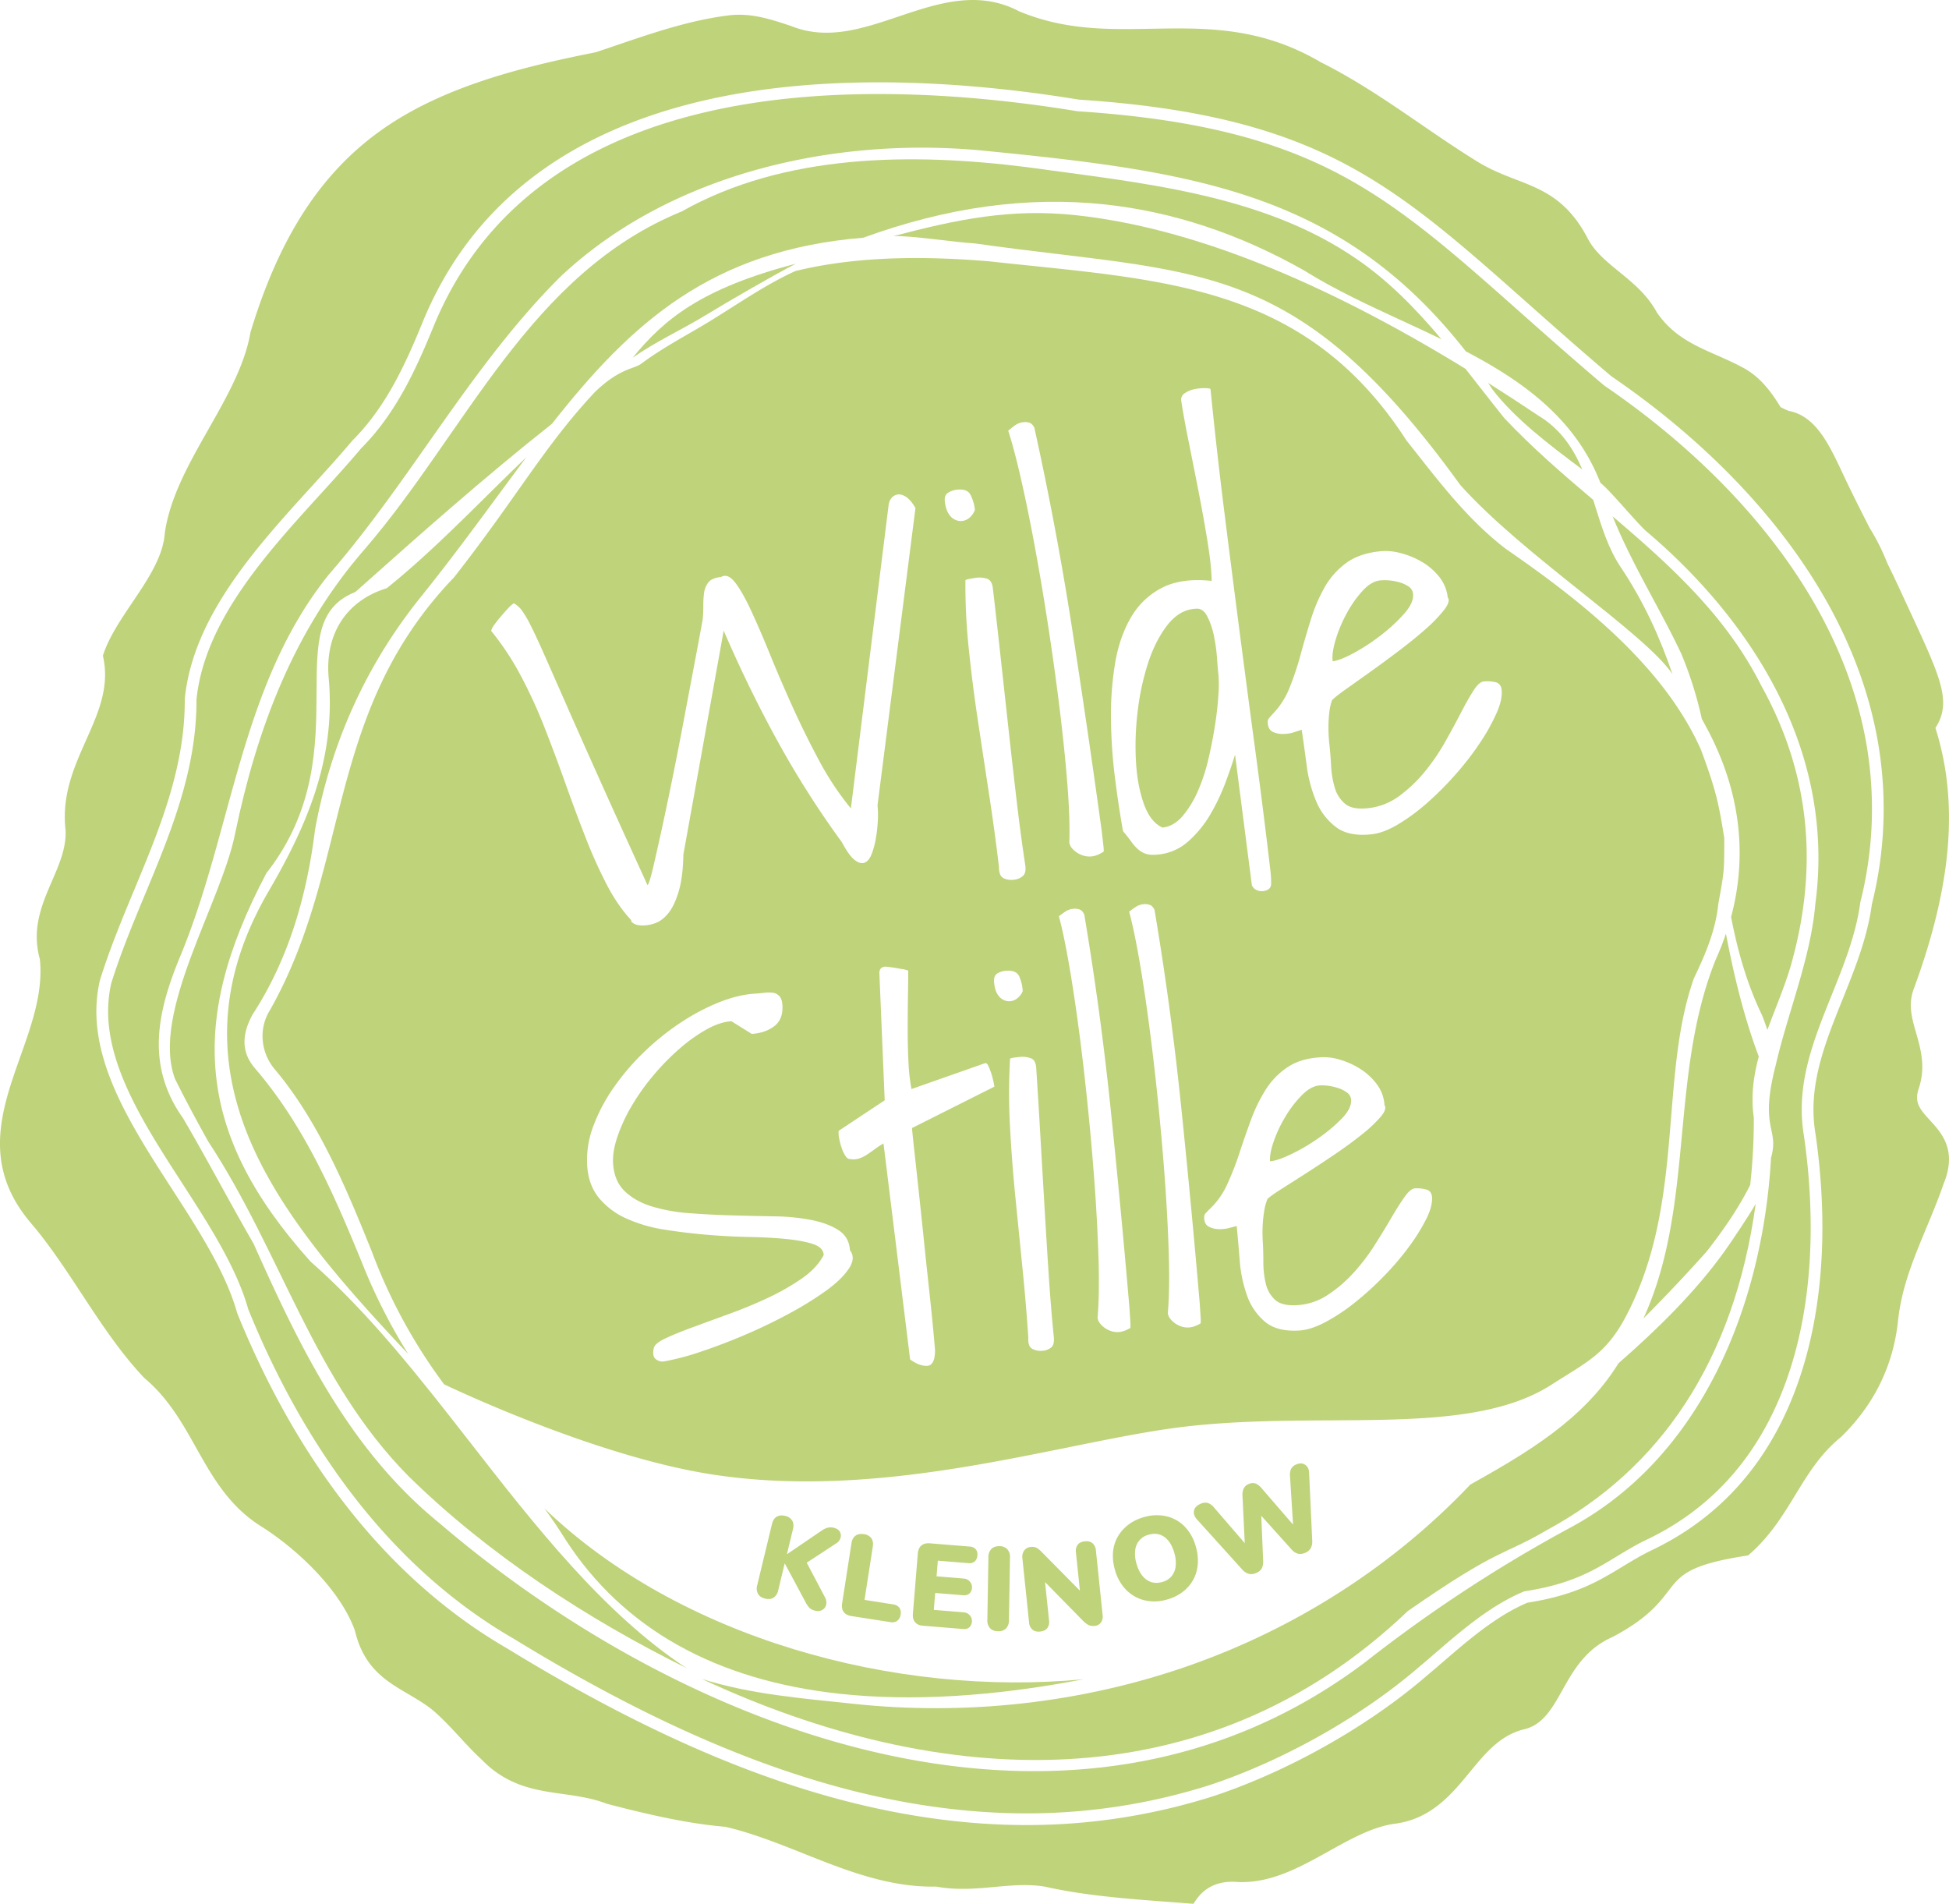 <svg xmlns="http://www.w3.org/2000/svg" width="1690.131" height="1650.745" viewBox="0 0 1690.131 1650.745"><g transform="translate(0 0)"><path d="M1154.615,1671.479c-.078,0-.164.017-.25.017a.857.857,0,0,1-.095.043c.035-.009.155-.035.345-.069Z" transform="translate(-158.849 -230.041)" fill="#bfd37a"></path><path d="M565.722,1543.658c49.94,77.157,130.124,122.164,238.327,133.772,62.16,6.666,132.806,2.363,210.955-12.634h0c-164.257,15.626-350.841-35.952-467.5-148.1q9.805,13.388,18.222,26.967Z" transform="translate(-75.343 -208.741)" fill="#bfd37a"></path><path d="M253.874,1064.647c29.278,61.272,80.089,117.982,131.59,172.751a489.24,489.24,0,0,1-40.066-79.071c-24.431-59.608-49.992-118.836-92.9-168.759-12.573-14.626-10.926-30.4-2-46.715,31.511-48.422,47.112-103.537,54.123-160.307,13.669-74.475,43.731-141.74,91.058-200.848,34.5-42.834,63.807-84.134,92.171-121.949-11.685,11.159-23.138,22.456-34.478,33.659-27.725,27.38-56.4,55.675-86.583,79.916-35,10.685-53.8,39.738-50.328,77.933,6.6,72.569-21.421,132.211-52.709,185.868C220.061,912.705,216.827,987.128,253.874,1064.647Z" transform="translate(-31.419 -63.28)" fill="#bfd37a"></path><path d="M898.55,234.2c16.04-.44,52.631,5.338,70.508,6.364,194.983,27.725,276.633,9.547,421,209.566,55.192,61.47,158.755,127.339,183.876,163.748-10.943-32.175-25.259-63.454-45.085-93.016-10.236-15.264-16.032-33.788-21.637-51.691-.647-2.078-1.3-4.148-1.958-6.226-26.716-22.689-53.3-45.568-77.234-71.06-11.211-13.962-22.249-28.338-33.521-42.593-125.8-77.234-239.31-122.613-337.595-133.16-56.667-6.157-103.244,3.587-158.358,18.067Z" transform="translate(-123.656 -29.494)" fill="#bfd37a"></path><path d="M1578.043,460.014c-7.874-18.4-18.921-35.211-38.453-46.887h0q-22.068-14.773-43.24-28.157c1.319,1.966,2.639,3.932,3.967,5.942,19.352,25.13,49.259,47.931,77.717,69.1Z" transform="translate(-205.926 -52.989)" fill="#bfd37a"></path><path d="M1673.6,971.357c-9.012-9.788-13.557-15.454-9.9-27.027,6.5-18.679,1.958-34.555-2.061-48.569-3.9-13.617-7.27-25.38-1.656-39.419,32.788-89.5,38.652-161.187,18.36-225.158.561-.854,1.078-1.707,1.552-2.535,12.134-21.516,2.285-42.731-24.026-99.432q-4.23-9.107-9.046-19.542c-2.992-6.5-6.3-13.41-10.383-21.715a182.124,182.124,0,0,0-15.2-30.278c-7.46-14.695-15.169-29.873-22.267-44.973l-.949-2.018c-12.013-25.587-23.353-49.751-46.56-54.347-.716-.147-2.6-.871-7.416-3.329-8.262-13.608-18.231-27.053-34.073-35.013-7.123-3.76-14.281-6.916-21.2-9.969-19.593-8.641-38.1-16.808-52.044-37.2-8.2-15.238-20.663-25.406-32.719-35.237-11.211-9.15-21.8-17.791-27.725-29.873-17.558-32.986-39.092-41.3-61.893-50.1-10.5-4.053-21.361-8.244-32.7-15.152-17.041-10.478-33.805-21.965-50.009-33.064-27.389-18.765-55.71-38.16-86.5-53.519-52.044-30.623-99.863-29.761-146.13-28.95-38.8.716-75.449,1.345-115.222-15.083-35.47-18.739-70.568-6.968-104.5,4.433-31.891,10.711-62.014,20.818-93.335,8.279l-.431-.155c-16.859-5.614-34.28-11.4-53.183-9.107-33,3.915-65.782,15.066-97.475,25.845-6.131,2.087-12.237,4.165-18.334,6.183C450.635,58.393,382.4,75.735,329.7,113.542c-51.872,37.22-87.566,92.516-112.333,174.036l-.216.914c-4.872,28.182-20.878,56.391-36.366,83.668-16.523,29.105-33.6,59.2-37.9,90.265l-.052.474c-1.509,20.085-15.074,40.213-28.2,59.685-9.624,14.281-19.585,29.053-24.724,43.9l-.681,1.975.414,2.044c5.26,25.811-4.536,47.819-14.919,71.12-10.538,23.672-21.439,48.155-17.843,78.433.612,15.109-5.39,29.019-11.746,43.748-8.8,20.412-17.912,41.523-10.59,67.722,3.079,28.295-7.02,56.77-16.8,84.315-16.515,46.534-33.59,94.655,9.081,144.672,15.954,18.714,30.14,40.3,43.861,61.168,16.532,25.156,33.624,51.156,54.235,72.94l.638.6c20.421,17.161,32.667,38.979,44.507,60.073,13.764,24.509,27.993,49.854,54.856,67.214,32.218,20,70.267,55.977,82.857,91.421,7.658,32.313,27.1,43.722,45.9,54.761,6.951,4.079,14.134,8.3,20.775,13.5,8.684,7.244,16.48,15.687,24.017,23.845,6.106,6.623,12.427,13.453,19.266,19.731,22.318,23.034,46.8,26.484,70.491,29.812,12.41,1.751,25.25,3.553,37.626,8.3l.819.267c33.46,8.693,69,17.1,102.243,19.826,23.051,5.338,45.879,14.427,67.955,23.215C732.857,1621.5,770.034,1636.3,810,1635.853q.867,0,1.733-.026c18.067,3.3,34.737,1.776,50.863.3,14.842-1.363,28.855-2.63,43.464-.259,34.512,7.787,72.077,10.607,108.409,13.324q8.059.595,15.98,1.216l4.389.345,2.518-3.588c8.115-11.556,20.309-16.7,36.28-15.29l.423.026c28.441.992,53.631-13.074,78.036-26.647,19.145-10.65,37.229-20.706,55.951-23.733,32.495-3.587,50.578-25.552,66.524-44.938,13.746-16.7,26.734-32.486,47.776-37.3,15.816-4,23.879-18.386,32.417-33.615,9.417-16.8,20.085-35.832,43.274-46.12l.466-.233c29.64-15.626,39.937-28.984,48.207-39.721,10.607-13.764,17.61-22.853,67.015-30.58l2.216-.354,1.682-1.475c17.515-15.411,28.553-33.469,39.212-50.923,11.194-18.317,21.758-35.608,39.307-49.966l.5-.44c28.458-27.734,45.033-61.479,49.276-100.355,2.9-28.674,13.444-54.045,24.621-80.9,5.114-12.3,10.4-25.009,14.9-38.083,12.039-29.2-1.751-44.18-11.815-55.123ZM1623.183,784.42c-3.846,28.648-14.738,55.727-25.276,81.917-15.644,38.9-30.425,75.648-23.6,116.524l.017.1c7.718,53.209,11.858,132.392-12.28,207.471-23.362,72.655-67.576,124.657-131.426,154.564-8.529,4.252-16.118,8.857-23.457,13.307-21.076,12.78-40.98,24.854-82.6,31.356-26.82,11.375-50.63,31.891-73.673,51.725-4.89,4.217-9.943,8.563-14.911,12.72-50.57,43.352-119.4,82.029-184.092,103.425a534.176,534.176,0,0,1-161.808,24.949H889.6c-50.673-.043-103.641-7.166-157.444-21.154-89.98-23.4-185.6-66.567-292.294-131.952-52.717-30.494-100.191-72.759-141.094-125.64-36.341-46.982-67.61-102.416-92.938-164.766l-.233-.681c-9.84-35.168-33.581-71.914-56.546-107.452-37.746-58.417-76.786-118.827-62.436-180.7l.121-.448c8.348-26.82,19.248-53.053,29.8-78.433,21.646-52.1,44.033-105.96,43.679-164.852v-.138l.035-.535C167.378,534.761,222.1,474.662,270.4,421.635c12.453-13.677,24.216-26.587,35.03-39.454l.371-.405c29.286-29.278,46.129-66.851,60.867-102.838C407.542,179.462,489.855,114.87,611.339,86.946,724.146,61.014,849.777,72.3,935.377,86.36c97.319,6.425,167.387,23.017,227.167,53.812,56.926,29.321,103.442,70.594,162.343,122.854,21.361,18.955,45.559,40.428,72.405,63.2,81.71,55.83,146.276,123.311,186.713,195.147,22.87,40.627,38,82.624,44.964,124.838a340.111,340.111,0,0,1-5.821,138.187Z" transform="translate(0.006 -0.01)" fill="#bfd37a"></path><path d="M1590.156,539.383c-39.713-70.551-103.278-136.911-183.816-191.9l-.423-.319c-27.018-22.9-51.329-44.481-72.776-63.514-58.366-51.786-104.46-92.688-160.256-121.431-58.538-30.149-127.442-46.4-223.433-52.726l-.491-.06c-84.711-13.927-209.049-25.164-320.365.423C510.511,137,430.586,199.563,391.037,295.813c-15.109,36.884-32.425,75.458-62.971,106.038-10.909,12.979-22.706,25.923-35.185,39.635C245.692,493.3,192.225,552.017,185.343,619.558c.31,60.867-22.448,115.628-44.456,168.6-10.443,25.121-21.232,51.1-29.442,77.424-13.289,57.641,24.526,116.162,61.1,172.76,23.336,36.108,47.457,73.44,57.736,110.022,24.966,61.41,55.744,115.972,91.481,162.179,40.109,51.846,86.6,93.266,138.2,123.1l.112.069c105.857,64.868,200.58,107.659,289.6,130.814,52.976,13.781,105.089,20.783,154.9,20.835h.466a523.7,523.7,0,0,0,158.677-24.457c63.437-20.982,131-58.935,180.659-101.51,4.959-4.148,9.978-8.477,14.842-12.66,23.81-20.507,48.422-41.7,76.95-53.648l.569-.241.612-.095c40.049-6.175,59.219-17.791,79.5-30.1,7.537-4.571,15.325-9.3,24.25-13.746l.112-.052c61.22-28.665,103.649-78.623,126.123-148.51,23.543-73.207,19.472-150.7,11.909-202.848-7.278-43.671,8.011-81.684,24.207-121.94,10.331-25.69,21.016-52.26,24.664-79.753l.1-.561a330.124,330.124,0,0,0,5.718-134.358c-6.778-41.041-21.516-81.926-43.8-121.518Zm-1.009,257.609c-3.872,46.43-24.034,94.749-34.15,138.963-14.841,56.874,3.156,54.606-4.217,80.943-7.175,126.838-59.711,260.171-175.925,321.7A1248.693,1248.693,0,0,0,1198.5,1454.52c-251.676,189.6-586.253,63.98-802.063-120.465-78.614-63.687-121.388-152.744-161.592-242.673-20.8-35.987-40.075-72.836-61.1-108.694-32.253-45.309-22.793-91.421-2.76-139.843C216.854,732.719,223,606.89,300.16,511.149,372,428.576,423.557,329.9,501.137,252.755c97.94-92.042,244.639-122.345,372.711-108.487,179.168,17.774,305.566,37.039,412.26,173.424,50.259,26.277,95.258,58.883,116.7,114.023,8.055,6.028,33.1,36.548,40.221,42.334,86.462,73.3,164.464,186.075,146.139,322.917Z" transform="translate(-14.958 -13.022)" fill="#bfd37a"></path><path d="M1715.085,961.659c-40.256,100.76-17.765,212.774-62.505,310.758q28.459-28.575,54.666-57.848l.129-.147.121-.155c12.823-16.445,26.9-36.151,37.66-57.6a510.466,510.466,0,0,0,3.13-58.417c-2.63-18.489-.267-35.918,4.321-52.89-12.927-34.452-21.585-70.439-28.493-106.581a244.566,244.566,0,0,1-9.029,22.87Z" transform="translate(-227.427 -129.206)" fill="#bfd37a"></path><path d="M1621.62,519.229c9.84,24.431,22.43,47.983,34.728,70.9,8.434,15.721,17.161,31.977,24.819,48.224a330.57,330.57,0,0,1,17.756,56.348c.828,1.552,1.682,3.087,2.492,4.665,30.1,54.364,37.9,111.229,22.9,167.18,5.64,29.235,13.738,58.1,27.044,85.6q2.419,6.2,4.441,12.375c6.692-18.36,14.617-36.53,20.188-55.322h0c24.078-84.34,17.7-165.473-25.552-243.328-30.433-60.53-78.908-104.132-128.8-146.656Z" transform="translate(-223.166 -71.465)" fill="#bfd37a"></path><path d="M431.505,1273.14c-42.852-55.02-87.152-111.911-138.808-157.306-50.139-55.968-76.148-107.185-81.857-161.152-5.58-52.717,8.279-108.47,43.6-175.408,43.041-54.925,43.334-111.617,43.576-157.185.224-42.42.379-73.078,32.719-86.358l.9-.371.724-.638,1.621-1.44C386.325,486.66,442.742,436.453,502.16,389.5c68.533-87.221,138.1-150.562,269.941-161.325,72.966-26.587,142.4-36.056,209.885-28.821,58.461,6.27,116.481,25.518,172.441,57.219,26.527,16.644,56.607,30.511,85.694,43.93,11.116,5.123,22.275,10.28,33.314,15.618-21.818-25.9-45.335-50.208-73.276-69.335-82.987-57.3-189.594-66.317-286.637-79.856-99.467-12.453-209.67-11.789-298.848,38.462C482.463,259.476,428.082,395.611,340.257,497.656c-61.988,70.724-93.913,156.1-112.773,246.692C215.8,804.4,153.725,900.576,175.327,957.673c7.391,15.092,20.438,39.393,28.665,54.037,63.678,96.629,91.058,206.824,173.855,290.388,68.818,67.559,154.573,123.57,241.052,166.344-71.965-47.181-132.375-124.665-187.4-195.32Z" transform="translate(-23.501 -22.054)" fill="#bfd37a"></path><path d="M777.742,265.13c-81.383,21.335-113.8,47.526-141.542,81.529,20.1-14.1,42.765-24.354,63.385-36.927C719.437,297.624,758.442,274.987,777.742,265.13Z" transform="translate(-87.55 -36.496)" fill="#bfd37a"></path><path d="M1500.668,1348.645c-30.459,49.1-79.149,77.441-128.529,105.21-66.636,70.275-151.278,124.665-244.863,157.306-91.628,31.96-192,43.274-290.268,32.744-44.516-4.8-88.454-8.063-131.168-21.5,205.056,95.577,435.768,109.436,612.124-58.909,80.572-56.029,81.538-47.224,120.759-70.31,97.6-52.734,162.11-146.035,180.91-282.748-5.528,9.762-20.421,31.96-26.967,41.066-24.923,34.806-57.59,67.093-92,97.138Z" transform="translate(-97.134 -166.592)" fill="#bfd37a"></path><path d="M1149.2,781.629q5.64,15.549,16.092,20.18,9.766-1.138,17.3-9.9a87.246,87.246,0,0,0,13.237-21.585,157.388,157.388,0,0,0,9.3-28.32q3.6-15.5,5.761-29.718,2.16-14.2,2.837-25.768a108.729,108.729,0,0,0,0-17.334c-.345-2.958-.759-7.718-1.216-14.264a146.146,146.146,0,0,0-2.725-19.49,65.43,65.43,0,0,0-5.8-16.885q-3.777-7.205-9.986-6.485-13.88.724-24.267,13.867t-16.877,32.813a217.717,217.717,0,0,0-9.193,42.722,244.7,244.7,0,0,0-1.406,43.835q1.306,20.788,6.951,36.332Z" transform="translate(-157.136 -84.233)" fill="#bfd37a"></path><path d="M1358.755,646.309a173.746,173.746,0,0,0,23.612-15.592,143.71,143.71,0,0,0,19.9-18.532q8.343-9.521,7.459-17.084a8.462,8.462,0,0,0-3.889-6.3,28.1,28.1,0,0,0-7.848-3.587,46.5,46.5,0,0,0-8.969-1.656,41.884,41.884,0,0,0-8.1.043q-7.554.88-15.135,9.2a98.481,98.481,0,0,0-13.695,19.61,119.517,119.517,0,0,0-9.5,22.724q-3.389,11.435-2.561,18.532,6.662-.776,18.722-7.365Z" transform="translate(-184.39 -80.296)" fill="#bfd37a"></path><path d="M1295.555,1150.9a167.789,167.789,0,0,0,23.612-13.91,139.615,139.615,0,0,0,20.162-16.937q8.538-8.8,8.063-16.152a8.237,8.237,0,0,0-3.449-6.287,27.06,27.06,0,0,0-7.416-3.855,45.32,45.32,0,0,0-8.6-2.044,39.766,39.766,0,0,0-7.83-.354q-7.36.479-15.092,8.149a95.352,95.352,0,0,0-14.212,18.291,115,115,0,0,0-10.314,21.508q-3.842,10.892-3.4,17.8,6.481-.427,18.472-6.2Z" transform="translate(-175.744 -150.195)" fill="#bfd37a"></path><path d="M1511.5,686.129c-32.313-73.121-104.744-129.952-168.948-174.2-34.53-26.242-60.021-60.918-86.634-94.4-88.54-137.2-213.645-138.92-361.06-155.15-69.085-5.9-123.544-2.716-168.741,8.339-24.767,11.194-47.767,27.174-72.6,42.524-19.921,12.315-41.661,23.241-61.686,38.255-7.08,4.51-18.369,3.829-39.505,24.034-44.128,47.146-66.886,90.049-122.173,160.7C317.208,653.713,341.561,785.889,270.381,911.676c-10.012,16.023-7.994,36.755,4.226,51.217,38,44.982,62.462,104.2,84.108,157.884a464.213,464.213,0,0,0,62.738,115.265c16.032,7.615,135.9,63.454,233.4,78.287,145.457,22.12,290.1-24.379,393.632-39.566,125.476-18.4,258.368,10.064,333.628-38.643,29.554-19.128,46.844-25.906,64.394-59.426,51.355-97.94,28.191-206.281,58.736-292.743,9.952-20.6,18.8-41.515,21.146-64.264,5.166-29.243,5.166-26.889,5.166-57.434-4.648-28.691-6.615-39.937-20.068-76.122Zm-508.19-75.251q3.842-22.961,13.8-39.885a65.522,65.522,0,0,1,26.941-25.656q16.984-8.732,42.981-5.925-.116-12.586-3.45-33.365-3.337-20.762-7.8-43.662Q1071.3,439.5,1067,418.163t-6.347-35.056a6.463,6.463,0,0,1,3.079-6.442,22.328,22.328,0,0,1,7.934-3.406,42.989,42.989,0,0,1,8.658-1.009q4.269-.039,5.709.681,5.485,54.731,12.091,107.314,6.584,52.583,13.358,104.693t13.677,103.528q6.908,51.432,12.927,102.942a87.449,87.449,0,0,1,.552,10.512q-.013,5.627-7.123,6.459a10.581,10.581,0,0,1-5.511-.931,7.658,7.658,0,0,1-4.1-4.252l-14.566-113.109q-3.247,10.737-8.572,24.862a175.634,175.634,0,0,1-13.031,27.191,95.771,95.771,0,0,1-18.714,22.9,45.593,45.593,0,0,1-25.664,11.556c-4.441.517-7.986.414-10.616-.336a18.9,18.9,0,0,1-7.209-3.881,37.514,37.514,0,0,1-6.209-6.925q-2.962-4.152-7.141-9.072-3.881-21.6-7.028-46.68a441.406,441.406,0,0,1-3.424-50.475,274.3,274.3,0,0,1,3.579-48.371Zm-86.289-206.7a14.427,14.427,0,0,1,6.7-2.363,11.994,11.994,0,0,1,5.459.483q2.354.854,4.1,4.251,19.054,86.022,32.719,174.019t25.664,175.3q.466,4,1.268,10.883t.414,7.382q-5.86,3.842-10.771,4.182a18.432,18.432,0,0,1-9.193-1.63,20.725,20.725,0,0,1-6.865-4.829,10.187,10.187,0,0,1-2.9-5.511q.712-20.788-1.751-51.57-2.484-30.774-6.744-65.394-4.282-34.616-9.909-71.327T933.48,508.506q-6.093-32.831-12.039-58.7-5.963-25.858-10.823-40.609c2.458-2.087,4.579-3.76,6.39-5.028ZM892.534,537.6c2.665,1.035,4.269,3.777,4.786,8.219q3.066,26.208,6.451,57.1t6.873,62.678q3.48,31.783,7.123,62.876t7.477,56.3q1.319,7.5-1.716,10.331a13.723,13.723,0,0,1-7.934,3.406,15.471,15.471,0,0,1-9.167-1.406q-3.842-2.018-3.838-9.685-3.376-28.872-8.219-60.72T884.6,662.336q-4.928-32.52-8.167-64.1a522.171,522.171,0,0,1-2.906-59.538,14.235,14.235,0,0,1,4.139-1.156c2.2-.405,3.751-.664,4.64-.768a21.623,21.623,0,0,1,10.228.828Zm-34.15-74.578a17.733,17.733,0,0,1,7.787-2.708q8.874-1.035,11.78,4.476a37.224,37.224,0,0,1,3.777,13.065,15.919,15.919,0,0,1-5.856,7.667,11.408,11.408,0,0,1-8.115,1.845,12.208,12.208,0,0,1-7.753-4.726q-3.415-4.1-4.338-12.1-.621-5.33,2.725-7.52ZM526.791,715.407q-8.706-24.41-18.032-48.319a424.749,424.749,0,0,0-20.852-45.516,236.706,236.706,0,0,0-25.7-38.867,17.971,17.971,0,0,1,2.958-5.528q2.328-3.2,5.3-6.692t5.959-6.778a30.27,30.27,0,0,1,5.5-4.924,23.872,23.872,0,0,1,6.778,5.959,87.664,87.664,0,0,1,7.58,12.849q4.67,9.146,11.694,24.974,7.024,15.846,18.688,42.386,11.655,26.557,29.01,65.273t42.162,93q1.617-1.539,4.778-14.962t7.563-33.529q4.4-20.1,9.4-44.775t9.719-49.759q4.722-25.082,9.038-47.879t7.33-39.35a122.9,122.9,0,0,0,.569-12.453,71.55,71.55,0,0,1,.724-11.116,18.325,18.325,0,0,1,3.7-8.762q2.949-3.725,10.935-4.657,5.9-3.389,12.272,4.872t13.893,24.492q7.529,16.234,16.368,37.936T723.586,648.5q10.62,23.53,23.008,46.611a253.285,253.285,0,0,0,27.6,41.575l32.727-263.163a11.373,11.373,0,0,1,2.656-6.166,8.369,8.369,0,0,1,5.519-2.9c2.225-.259,4.631.517,7.253,2.3,2.6,1.794,5.226,4.95,7.856,9.434L797.293,733.983a82.161,82.161,0,0,1,.25,13.7,126.449,126.449,0,0,1-1.785,15.514,68.862,68.862,0,0,1-3.631,13.255c-1.518,3.777-3.484,6.192-5.907,7.218s-5.295.328-8.581-2.147-7.046-7.658-11.271-15.566a809.443,809.443,0,0,1-55.132-86.531q-25.134-45.456-47.345-96.9L628.94,776.619q-.375,19.856-4.114,32.218t-9.055,18.843q-5.317,6.468-11.383,8.538a32.777,32.777,0,0,1-11.03,1.966c-3.312-.069-5.855-.664-7.641-1.811s-2.423-2.044-1.889-2.708q-11.836-12.573-21.413-31.046a420.419,420.419,0,0,1-18.257-40.635q-8.667-22.172-17.377-46.594Zm245.665,420.254q-6.131,9.3-19.585,19.076a289.924,289.924,0,0,1-32.124,19.886q-18.653,10.115-38.5,18.567t-38.54,14.669a213.773,213.773,0,0,1-32,8.382,9.539,9.539,0,0,1-6.865-2.156q-2.988-2.406-1.673-9,.582-4.372,10.271-8.917t24.095-9.814q14.4-5.278,31.787-11.625,17.373-6.338,33.383-13.893a200.738,200.738,0,0,0,29.079-16.653q13.078-9.094,18.852-20.326-.427-6.481-9.072-9.391t-22.853-4.372q-14.2-1.449-32.236-1.8-18.032-.336-37.013-1.923t-37.186-4.519a127,127,0,0,1-32.736-9.581,65.368,65.368,0,0,1-23.724-17.765q-9.184-11.125-10.288-27.975a82.422,82.422,0,0,1,5.157-33.969,148.927,148.927,0,0,1,17.567-33.477,204.939,204.939,0,0,1,26.2-30.787A222.948,222.948,0,0,1,625.99,922.8,185.954,185.954,0,0,1,659.33,905q16.7-6.727,31.4-7.692c2.6-.172,5.321-.414,8.2-.75a31.167,31.167,0,0,1,7.589-.06,9.231,9.231,0,0,1,5.614,2.889c1.552,1.63,2.441,4.182,2.673,7.641q.815,12.535-7.037,18.472t-19.524,6.7l-17.644-11q-9.948.647-21.456,7.046a139.939,139.939,0,0,0-23.224,16.489,205.791,205.791,0,0,0-22.586,22.956,193.6,193.6,0,0,0-18.895,26.406,144.776,144.776,0,0,0-12.565,26.854q-4.566,13.324-3.881,23.69.983,15.135,10.021,23.871t23.431,13.229a147.872,147.872,0,0,0,32.719,5.89q18.317,1.41,37.013,1.923t36.944.845a176.716,176.716,0,0,1,32.546,3.3q14.294,2.975,23.146,8.908t9.581,17.17q5.2,6.61-.914,15.9Zm56.624-103.3q1.6,14.656,3.777,34.693t4.553,43.1q2.367,23.064,4.536,42.886t3.562,34.7q1.4,14.876,1.656,18.774-.026,13.026-6.718,13.462t-14.9-5.536l-23.069-187.282a84.435,84.435,0,0,0-7.7,5.062q-3.518,2.626-6.847,4.786a28.029,28.029,0,0,1-6.727,3.26,15.781,15.781,0,0,1-7.347.483c-1.725.112-3.243-.871-4.536-2.958a34.147,34.147,0,0,1-3.286-7.166,55.937,55.937,0,0,1-2.052-8.115,22.516,22.516,0,0,1-.405-6.27l39.937-26.475-4.631-110.8q.492-5.666,6.614-4.993t12.72,1.992a10.618,10.618,0,0,1,2.854.466,25.219,25.219,0,0,1,2.88.9q-.1,11.72-.293,25.406t-.172,27.355q.013,13.673.655,26.647a165.911,165.911,0,0,0,2.6,23.267l63.635-22.379q1.695-.543,2.967,2.19c.836,1.828,1.708,4.01,2.6,6.554a81.338,81.338,0,0,1,2.708,11.539l-71.439,35.909q.259,3.894,1.863,18.541Zm80.132-128.7a11.864,11.864,0,0,1-7.27-4.95q-3.092-4.127-3.6-11.918c-.224-3.458.768-5.838,3.01-7.141a17.283,17.283,0,0,1,7.667-2.234q8.641-.569,11.168,4.916a36.127,36.127,0,0,1,3.01,12.824,15.359,15.359,0,0,1-6.045,7.123,11.071,11.071,0,0,1-7.943,1.388Zm38.7,300.4a13.2,13.2,0,0,1-7.839,2.9,14.956,14.956,0,0,1-8.8-1.811q-3.622-2.147-3.225-9.555-1.837-28.083-4.941-59.133t-6.261-62.738q-3.156-31.692-4.726-62.4a505.685,505.685,0,0,1,.138-57.727,13.963,13.963,0,0,1,4.062-.914c2.147-.285,3.656-.457,4.519-.509a20.8,20.8,0,0,1,9.848,1.311q3.79,1.707,4.226,8.184,1.669,25.5,3.406,55.546t3.544,60.961q1.8,30.916,3.777,61.16t4.45,54.83q.905,7.321-2.173,9.909Zm68.559-16.842q-5.86,3.428-10.616,3.51a17.834,17.834,0,0,1-8.813-2.027,20.235,20.235,0,0,1-6.408-5.01,9.833,9.833,0,0,1-2.527-5.476q1.72-20.063.862-49.966-.88-29.881-3.277-63.583-2.419-33.7-6.054-69.482t-7.9-67.835q-4.269-32.042-8.736-57.365t-8.451-39.807q3.725-2.846,6.433-4.545a14.009,14.009,0,0,1,6.6-1.949,11.6,11.6,0,0,1,5.252.742c1.483.63,2.742,2.07,3.751,4.312q14.164,84.133,23.025,169.923t16.135,170.811q.259,3.894.69,10.59t.035,7.158Zm60.936-3.975q-5.86,3.428-10.624,3.51a17.834,17.834,0,0,1-8.813-2.026,20.2,20.2,0,0,1-6.4-5.01,9.833,9.833,0,0,1-2.527-5.476q1.72-20.063.862-49.966-.867-29.881-3.277-63.583t-6.054-69.482q-3.635-35.78-7.9-67.835t-8.736-57.365q-4.476-25.315-8.46-39.807,3.726-2.846,6.433-4.545a14.01,14.01,0,0,1,6.6-1.949,11.656,11.656,0,0,1,5.26.742c1.483.63,2.742,2.07,3.751,4.312q14.164,84.133,23.025,169.923t16.135,170.8q.259,3.894.69,10.59t.034,7.158Zm195.682-90.455a164.877,164.877,0,0,1-14.928,23.974,241.577,241.577,0,0,1-21.775,25.509,267.859,267.859,0,0,1-25.2,22.913,166.021,166.021,0,0,1-25.371,16.842q-12.586,6.675-22.525,7.33-19.442,1.268-30-7.589a52.107,52.107,0,0,1-15.592-22.853,115.1,115.1,0,0,1-6.313-30.183q-1.28-16.2-2.613-29.994c-1.423.388-3.562.957-6.4,1.716a31.628,31.628,0,0,1-9.046,1.026,19.889,19.889,0,0,1-8.6-2.044q-3.8-1.914-4.157-7.106c-.129-2.009.207-3.484,1.018-4.407s2.165-2.311,4.07-4.174a66.987,66.987,0,0,0,14.893-21.154,250.417,250.417,0,0,0,10.6-27.165q4.7-14.41,10.055-28.864a137.791,137.791,0,0,1,12.832-26.225,64.559,64.559,0,0,1,19.128-19.472q11.642-7.7,29.4-8.425a46.637,46.637,0,0,1,16.644,2.389,69.024,69.024,0,0,1,17.463,8.193,52.648,52.648,0,0,1,13.884,13.194,33.4,33.4,0,0,1,6.373,17.808q2.38,3.324-3.458,10.211a119.149,119.149,0,0,1-16.152,15.161q-10.31,8.266-23.4,17.153t-25.173,16.618q-12.082,7.735-21.249,13.539t-12.022,8.6a44.453,44.453,0,0,0-2.811,10.167q-.931,5.7-1.25,10.711c-.216,3.346-.311,6.39-.267,9.132s.095,4.847.19,6.278q.53,8.214.535,18.2a80.286,80.286,0,0,0,2.087,18.739,27.257,27.257,0,0,0,8.089,14.229q5.989,5.472,19.395,4.6a53.411,53.411,0,0,0,26.328-8.883,118.126,118.126,0,0,0,22.2-19.024,172.174,172.174,0,0,0,18.2-23.759q8.059-12.677,14.505-23.733t11.608-18.334q5.161-7.27,9.055-7.537a31.989,31.989,0,0,1,9.391.906c3.372.793,5.192,3.061,5.433,6.8q.5,7.774-5.054,18.99Zm61.186-439.105a170.811,170.811,0,0,1-14.126,25.509,250.594,250.594,0,0,1-21.1,27.45,275.639,275.639,0,0,1-24.776,24.957A171.572,171.572,0,0,1,1249,750.316q-12.625,7.554-22.844,8.745-19.986,2.341-31.347-6.244a53.767,53.767,0,0,1-17.291-22.741,118.891,118.891,0,0,1-8.1-30.8q-2.173-16.622-4.277-30.8c-1.449.474-3.622,1.173-6.5,2.113a32.365,32.365,0,0,1-9.279,1.535,20.531,20.531,0,0,1-8.969-1.656c-2.682-1.181-4.243-3.553-4.657-7.115q-.362-3.1.811-4.6t3.976-4.519a69.214,69.214,0,0,0,14.246-22.6,256.15,256.15,0,0,0,9.495-28.571q4.075-15.1,8.839-30.3a142.794,142.794,0,0,1,11.84-27.725,66.82,66.82,0,0,1,18.7-21.094q11.6-8.55,29.864-10.245a48.383,48.383,0,0,1,17.291,1.578,71.1,71.1,0,0,1,18.438,7.529,54.32,54.32,0,0,1,15.014,12.875,34.451,34.451,0,0,1,7.511,18.032q2.639,3.3-3.027,10.711a122.878,122.878,0,0,1-15.859,16.489q-10.193,9.081-23.224,18.921-13.026,9.857-25.078,18.463t-21.2,15.083q-9.158,6.468-11.944,9.5a46.182,46.182,0,0,0-2.363,10.633q-.66,5.937-.724,11.116c-.043,3.458.017,6.606.2,9.434s.362,4.985.535,6.468q.983,8.447,1.518,18.731a82.931,82.931,0,0,0,3.148,19.214,28.171,28.171,0,0,0,9.089,14.246q6.468,5.317,20.24,3.708a55.148,55.148,0,0,0,26.682-10.547,122.016,122.016,0,0,0,21.887-20.792,176.954,176.954,0,0,0,17.506-25.457q7.645-13.492,13.712-25.242,6.054-11.733,11-19.524,4.941-7.774,8.943-8.244a33.221,33.221,0,0,1,9.736.44q5.278.97,5.968,6.735.931,7.994-4.208,19.852Z" transform="translate(-36.326 -35.716)" fill="#bfd37a"></path></g><path d="M768.288,1595.84q-4.45-1.074-6.226-4.122a9.662,9.662,0,0,1-.724-7.4l12.815-53.122q1.1-4.553,4.045-6.356t7.4-.724a9.191,9.191,0,0,1,6.054,3.976q1.8,2.949.7,7.494l-5.2,21.568.2.052,30.433-20.714a16.193,16.193,0,0,1,4.76-2.147,10.4,10.4,0,0,1,5.071.017c2.7.655,4.51,1.837,5.424,3.562a6.9,6.9,0,0,1,.535,5.364,8.237,8.237,0,0,1-3.674,4.605l-29.976,19.671,1.914-7.494,18.179,34.426a9.456,9.456,0,0,1,1.13,6.606,6.969,6.969,0,0,1-3.294,4.545,8.38,8.38,0,0,1-6.425.595,9.7,9.7,0,0,1-5.062-2.691,23.375,23.375,0,0,1-3.32-5.1l-17.7-32.951-.2-.052-5.605,23.25a9.822,9.822,0,0,1-3.967,6.261q-2.923,1.914-7.278.862Z" transform="translate(-104.718 -209.706)" fill="#bfd37a"></path><path d="M854.758,1613.51q-4.527-.7-6.606-3.544t-1.38-7.373l8.106-52.191q.7-4.527,3.493-6.563c1.863-1.363,4.295-1.8,7.313-1.337a9.252,9.252,0,0,1,6.364,3.458c1.363,1.854,1.8,4.295,1.337,7.313L866.2,1599.53l24.638,3.829a8.153,8.153,0,0,1,5.528,2.863,7.663,7.663,0,0,1,1.13,5.994,7.893,7.893,0,0,1-2.9,5.424,8,8,0,0,1-6.14,1.1l-33.684-5.234Z" transform="translate(-116.506 -212.267)" fill="#bfd37a"></path><path d="M926.924,1623.241q-4.773-.388-7.046-3.079-2.29-2.691-1.9-7.451l4.243-52.027c.259-3.174,1.285-5.528,3.079-7.046s4.277-2.156,7.451-1.9l34.486,2.811a7.366,7.366,0,0,1,5.174,2.259,7.1,7.1,0,0,1,1.449,5.424,7.332,7.332,0,0,1-2.32,5.269,7.228,7.228,0,0,1-5.476,1.44l-26.475-2.165-1.112,13.591,24.138,1.975a7.611,7.611,0,0,1,4.355,12.962,7.2,7.2,0,0,1-5.528,1.44l-24.138-1.966-1.2,14.7,26.475,2.156a7.605,7.605,0,0,1,4.3,13,7.353,7.353,0,0,1-5.476,1.388l-34.486-2.811Z" transform="translate(-126.322 -213.555)" fill="#bfd37a"></path><path d="M1002.146,1628.387q-4.579-.078-6.977-2.665a9.891,9.891,0,0,1-2.32-7.166l.914-54.433a9.861,9.861,0,0,1,2.561-7.08q2.484-2.5,7.063-2.423a8.994,8.994,0,0,1,6.77,2.656,9.853,9.853,0,0,1,2.32,7.166l-.914,54.433a9.988,9.988,0,0,1-2.509,7.08,8.977,8.977,0,0,1-6.908,2.432Z" transform="translate(-136.633 -213.959)" fill="#bfd37a"></path><path d="M1043.49,1627.955q-4.256.44-6.718-1.656a9.168,9.168,0,0,1-2.915-6.347l-5.761-55.261a9.734,9.734,0,0,1,1.518-7.011,7.734,7.734,0,0,1,5.718-3.053,8.636,8.636,0,0,1,5.088.75,20.281,20.281,0,0,1,4.476,3.674l36.263,36.737-2.837.293-3.82-36.642a9.219,9.219,0,0,1,1.5-6.709q1.927-2.548,6.183-2.992c2.837-.293,5.071.259,6.718,1.656a9.067,9.067,0,0,1,2.906,6.244l5.847,56.072a8.985,8.985,0,0,1-1.44,6.339,6.994,6.994,0,0,1-5.269,2.958,10.071,10.071,0,0,1-5.545-.7,19.667,19.667,0,0,1-4.726-3.648l-36.168-36.849,2.837-.293,3.82,36.642a9.3,9.3,0,0,1-1.492,6.8q-1.94,2.548-6.183,3Z" transform="translate(-141.473 -213.277)" fill="#bfd37a"></path><path d="M1166,1596.6a37.759,37.759,0,0,1-19.636.63,33.372,33.372,0,0,1-15.859-9.09,39.449,39.449,0,0,1-9.693-17.472,42.057,42.057,0,0,1-1.6-15.35,32.389,32.389,0,0,1,4.079-13.186,34.709,34.709,0,0,1,9.141-10.375,39.571,39.571,0,0,1,13.583-6.6,38.384,38.384,0,0,1,19.671-.69,32.306,32.306,0,0,1,15.781,9,40.044,40.044,0,0,1,9.607,17.549,42.322,42.322,0,0,1,1.587,15.3,33.153,33.153,0,0,1-4,13.272,33.62,33.62,0,0,1-9.081,10.409,39.569,39.569,0,0,1-13.582,6.6Zm-4.252-15.187a15.908,15.908,0,0,0,8.132-4.916,16.26,16.26,0,0,0,3.613-8.615,29.28,29.28,0,0,0-1.138-11.625q-2.691-9.6-8.52-13.833t-13.574-2.07a15.373,15.373,0,0,0-11.823,13.453,28.572,28.572,0,0,0,1.087,11.634q2.716,9.7,8.641,13.91t13.574,2.07Z" transform="translate(-154.002 -209.677)" fill="#bfd37a"></path><path d="M1254.347,1566.462a9.761,9.761,0,0,1-6.321.673,12.105,12.105,0,0,1-5.631-3.794l-39.368-43.559c-2.1-2.44-2.889-4.933-2.372-7.5s2.475-4.536,5.864-5.933a8.893,8.893,0,0,1,6.252-.586,12.083,12.083,0,0,1,5.235,3.9l31.322,36.306L1245,1547.74l-2.337-48.224a13.018,13.018,0,0,1,1.147-6.58,8.263,8.263,0,0,1,4.407-3.734,7.907,7.907,0,0,1,5.666-.405,13.077,13.077,0,0,1,5.3,4.036l31.287,36.211-3.579,1.466-2.992-47.948a12.3,12.3,0,0,1,.931-6.433,8.562,8.562,0,0,1,4.717-3.915q4.333-1.785,7.546.422t3.355,7.089l2.7,58.745a12.261,12.261,0,0,1-1.328,6.537,9.748,9.748,0,0,1-5.019,3.993,9.646,9.646,0,0,1-6.226.638,11.475,11.475,0,0,1-5.537-3.829l-28.6-31.813,2.354-.966,1.811,42.938a12.8,12.8,0,0,1-1.233,6.5,9.457,9.457,0,0,1-5.019,3.984Z" transform="translate(-165.211 -202.509)" fill="#bfd37a"></path></svg>